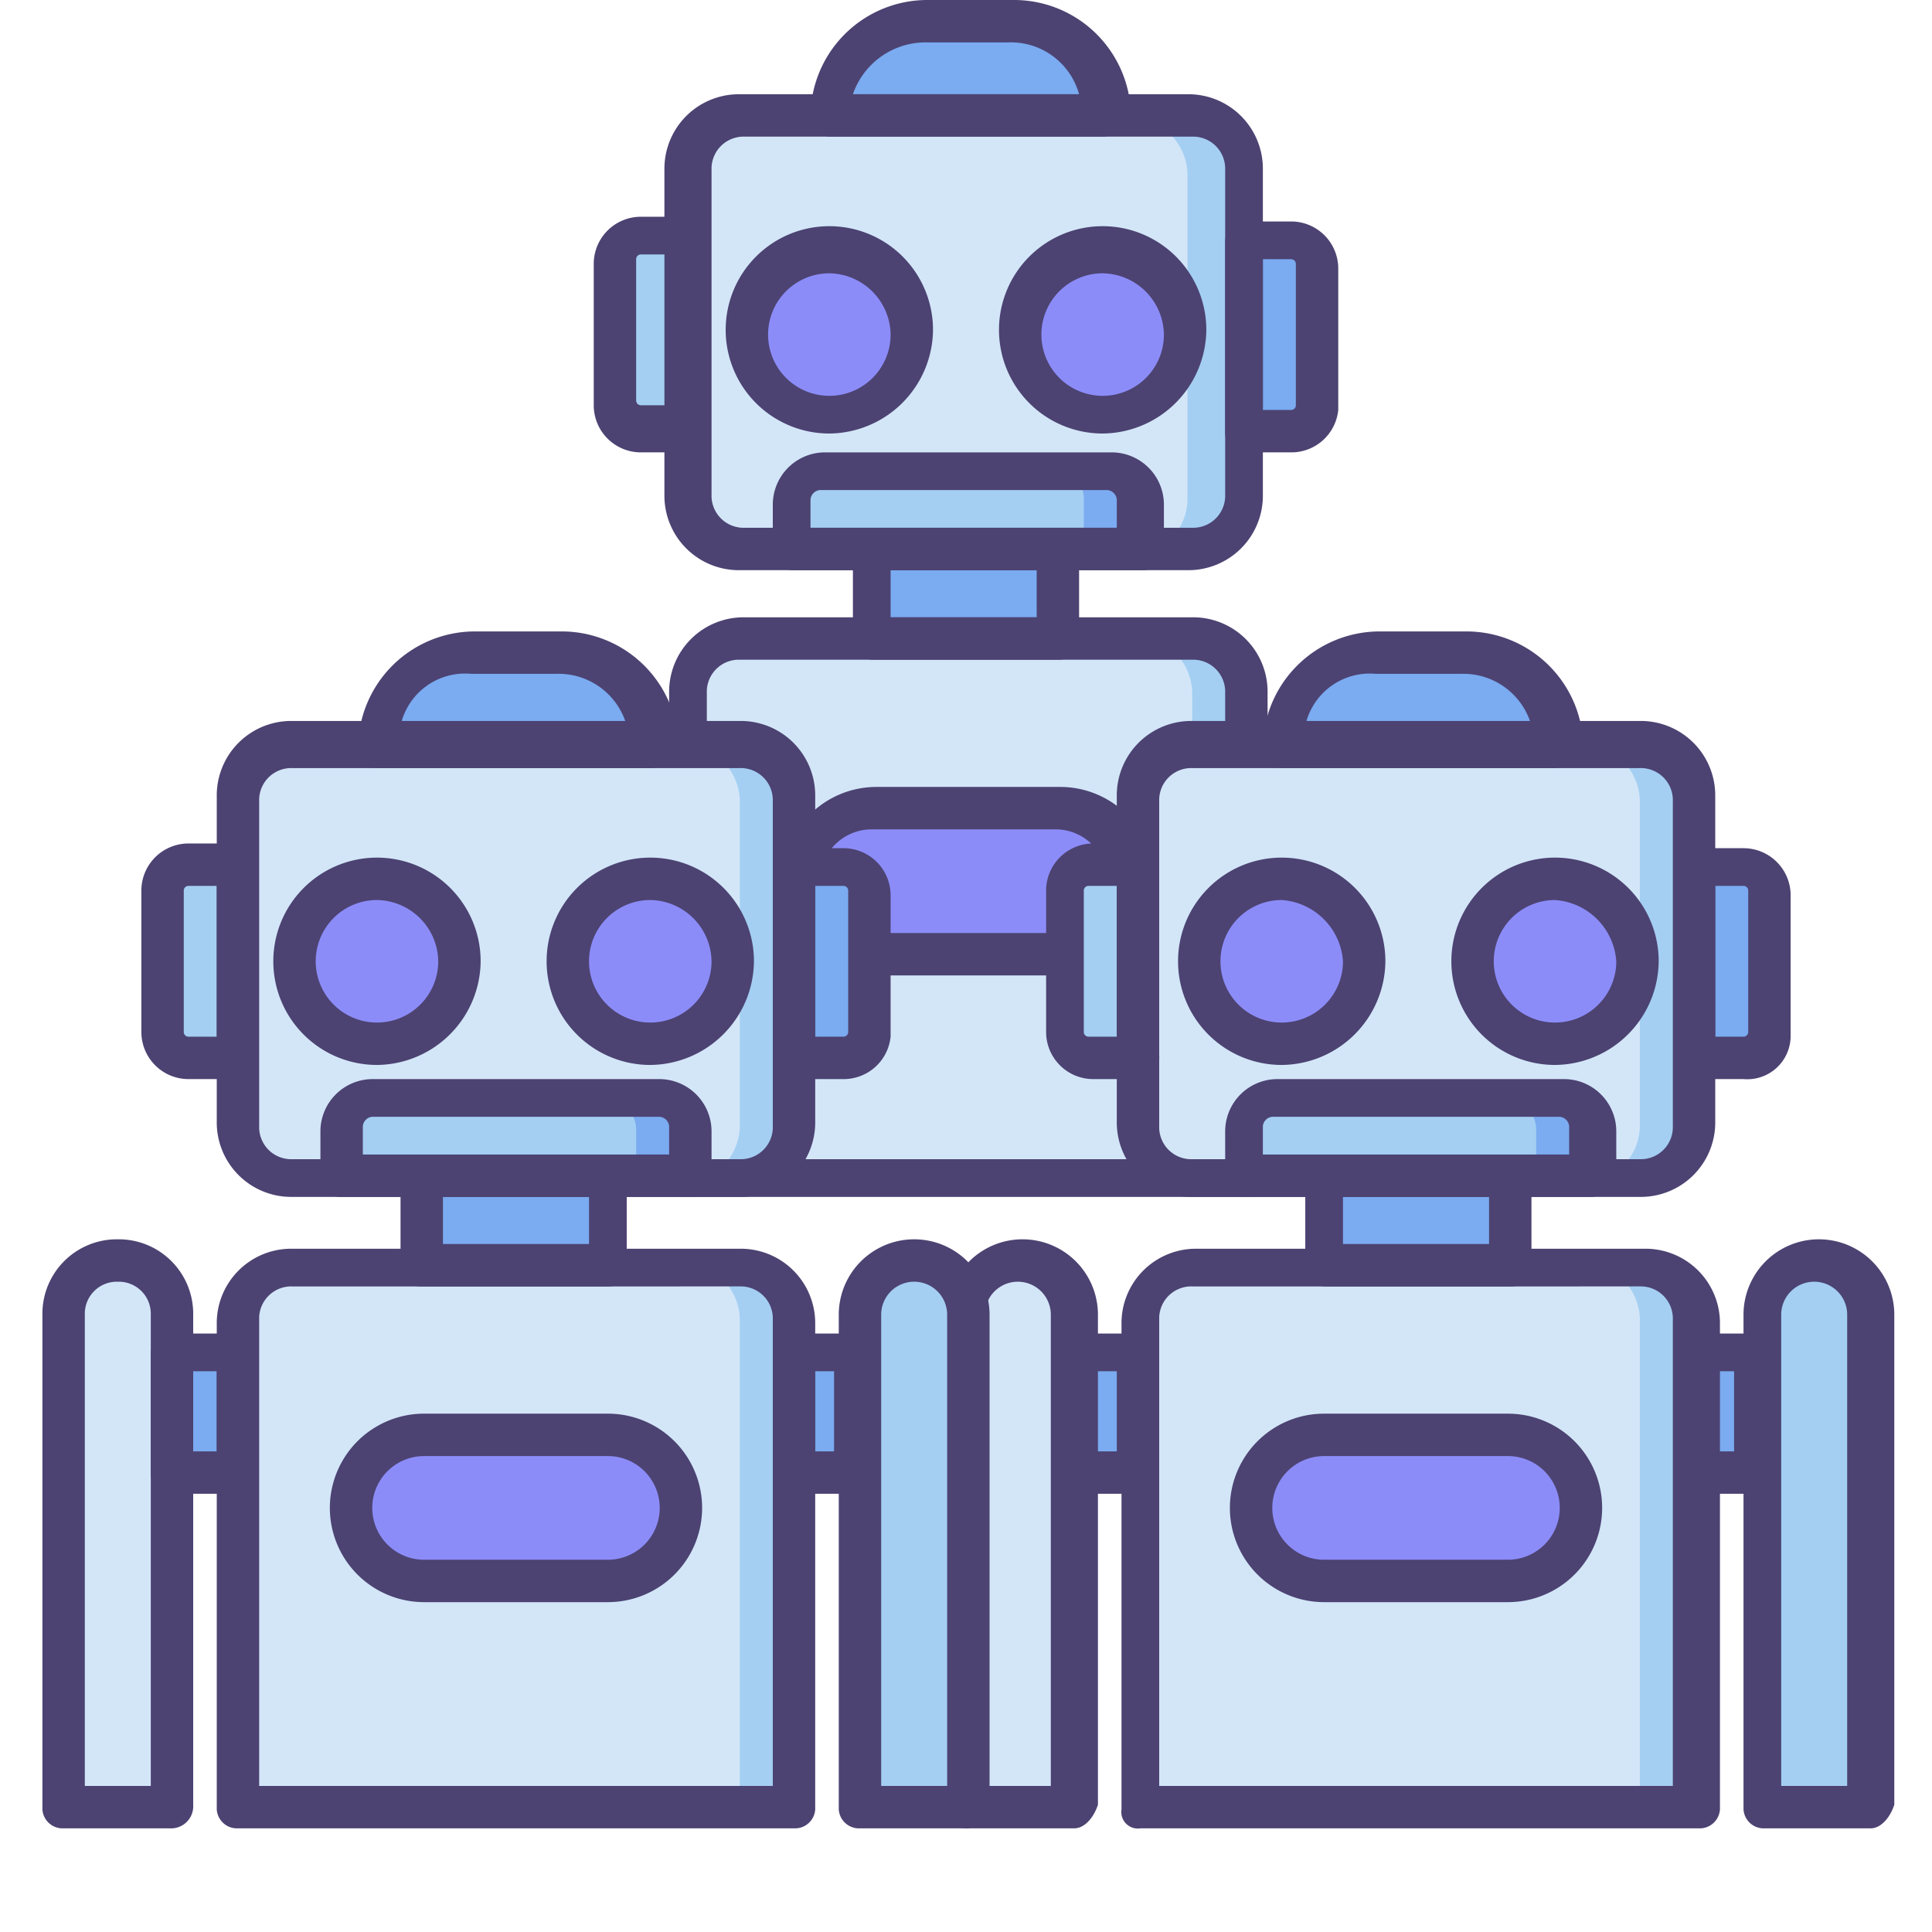 <svg id="Hero" xmlns="http://www.w3.org/2000/svg" viewBox="0 0 41 41"><defs><style>.cls-1{fill:#d3e6f8}.cls-2{fill:#a4cff2}.cls-3{fill:#7babf1}.cls-4{fill:#8c8cf9}.cls-5{fill:#4c4372}</style></defs><path class="cls-1" d="M26.4 25H14.6V14.7a1.22 1.22 0 011.2-1.2h9.5a1.22 1.22 0 011.2 1.2V25z"/><path class="cls-2" d="M25.3 13.5h-1.2a1.22 1.22 0 011.2 1.2V25h1.1V14.7a1.13 1.13 0 00-1.1-1.2z"/><path class="cls-1" d="M25.2 11.6h-9.5a1.22 1.22 0 01-1.2-1.2V3.5a1.22 1.22 0 011.2-1.2h9.5a1.22 1.22 0 011.2 1.2v6.9a1.16 1.16 0 01-1.2 1.2z"/><path class="cls-2" d="M25.2 2.5H24a1.22 1.22 0 011.2 1.2v6.9a1.22 1.22 0 01-1.2 1.2h1.2a1.22 1.22 0 001.2-1.2V3.7a1.16 1.16 0 00-1.2-1.2z"/><path class="cls-2" d="M23.5 9.9h-6.1a.68.68 0 00-.7.7v1h7.4v-1a.56.56 0 00-.6-.7z"/><path class="cls-3" d="M23.5 9.9h-1.2a.68.68 0 01.7.7v1h1.2v-1a.68.68 0 00-.7-.7zm3.9-.8h-1V5h1a.65.65 0 01.6.6v3a.56.56 0 01-.6.5z"/><path class="cls-2" d="M13.6 9.1h1V5h-1a.65.65 0 00-.6.6v3a.56.56 0 00.6.5z"/><path class="cls-3" d="M18.5 11.6h4v1.9h-4zM21.4.4h-1.8a2 2 0 00-2 2h5.8a2 2 0 00-2-2z"/><path class="cls-4" d="M22.5 20.2h-3.9a1.5 1.5 0 010-3h3.9a1.5 1.5 0 010 3z"/><path class="cls-5" d="M14.6 25.4a.35.35 0 01-.4-.4V14.7a1.58 1.58 0 011.6-1.6h9.5a1.58 1.58 0 011.6 1.6V25a.43.43 0 01-.4.4H14.6zM15.7 14a.68.68 0 00-.7.7v9.9h11v-9.9a.68.68 0 00-.7-.7zm9.5-1.9h-9.5a1.58 1.58 0 01-1.6-1.6V3.6A1.58 1.58 0 0115.7 2h9.5a1.58 1.58 0 011.6 1.6v6.9a1.58 1.58 0 01-1.6 1.6zm-9.4-9.2a.68.68 0 00-.7.7v6.9a.68.68 0 00.7.7h9.5a.68.68 0 00.7-.7V3.6a.68.68 0 00-.7-.7z"/><path class="cls-5" d="M24.2 12.1h-7.4a.43.43 0 01-.4-.4v-1a1.11 1.11 0 011.1-1.1h6.1a1.11 1.11 0 011.1 1.1v1a.46.46 0 01-.5.4zm-7-.9h6.5v-.6a.22.22 0 00-.2-.2h-6.1a.22.22 0 00-.2.2zm10.2-1.6h-1a.43.43 0 01-.4-.4V5.1a.43.43 0 01.4-.4h1a1 1 0 011 1v3a1 1 0 01-1 .9zm-.6-.9h.6a.1.1 0 00.1-.1v-3a.1.1 0 00-.1-.1h-.6zm-12.2.9h-1a1 1 0 01-1-1v-3a1 1 0 011-1h1a.43.43 0 01.4.4v4.1a.46.46 0 01-.4.5zm-1-4.2a.1.1 0 00-.1.1v3a.1.1 0 00.1.1h.6V5.4z"/><path class="cls-5" d="M22.5 14h-4a.43.43 0 01-.4-.4v-1.9a.43.43 0 01.4-.4h4a.43.43 0 01.4.4v1.9a.43.43 0 01-.4.4zm-3.6-.9H22v-1h-3.1zm4.5-10.2h-5.8a.43.43 0 01-.4-.4A2.48 2.48 0 0119.7 0h1.8A2.48 2.48 0 0124 2.5a.68.68 0 01-.6.4zM18.1 2h4.8A1.5 1.5 0 0021.4.9h-1.8A1.63 1.63 0 0018.1 2zm4.4 18.7h-3.9a2 2 0 010-4h3.9a2 2 0 010 4zm-4-3.1a1.1 1.1 0 000 2.2h3.9a1.1 1.1 0 100-2.2z"/><path class="cls-1" d="M36 38.3H24.2V28a1.22 1.22 0 011.2-1.2h9.5a1.22 1.22 0 011.2 1.2v10.3z"/><path class="cls-2" d="M34.8 26.8h-1.2a1.22 1.22 0 011.2 1.2v10.3h1.1V28a1.07 1.07 0 00-1.1-1.2z"/><path class="cls-1" d="M34.8 25h-9.5a1.22 1.22 0 01-1.2-1.2v-6.9a1.22 1.22 0 011.2-1.2h9.5a1.22 1.22 0 011.2 1.2v6.9a1.16 1.16 0 01-1.2 1.2z"/><path class="cls-2" d="M34.8 15.8h-1.2a1.22 1.22 0 011.2 1.2v6.9a1.22 1.22 0 01-1.2 1.2h1.2a1.22 1.22 0 001.2-1.2V17a1.16 1.16 0 00-1.2-1.2z"/><path class="cls-2" d="M33.1 23.3H27a.68.68 0 00-.7.7v1h7.4v-1a.56.56 0 00-.6-.7z"/><path class="cls-3" d="M33.1 23.3h-1.2a.68.68 0 01.7.7v1h1.2v-1a.68.68 0 00-.7-.7zm3.9-.8h-1v-4.1h1a.65.65 0 01.6.6v3a.65.65 0 01-.6.5z"/><path class="cls-2" d="M23.1 22.5h1v-4.1h-1a.65.65 0 00-.6.6v3c.1.2.3.5.6.5z"/><path class="cls-3" d="M28.1 25h4v1.9h-4zm-5.3 3.6h1.4v2.6h-1.4zm13.2 0h1.3v2.6H36zm-5-14.8h-1.8a2 2 0 00-2 2H33a2 2 0 00-2-2z"/><path class="cls-1" d="M20.5 38.3h2.3V27.9a1.1 1.1 0 00-2.2 0v10.4z"/><path class="cls-2" d="M37.4 38.3h2.3V27.9a1.1 1.1 0 00-2.2 0l-.1 10.4z"/><path class="cls-5" d="M24.2 38.8a.35.35 0 01-.4-.4V28.1a1.58 1.58 0 011.6-1.6h9.5a1.58 1.58 0 011.6 1.6v10.3a.43.43 0 01-.4.4H24.2zm1.1-11.5a.68.68 0 00-.7.7v9.9h10.9V28a.68.68 0 00-.7-.7zm9.5-1.9h-9.5a1.58 1.58 0 01-1.6-1.6v-6.9a1.58 1.58 0 011.6-1.6h9.5a1.58 1.58 0 011.6 1.6v6.9a1.58 1.58 0 01-1.6 1.6zm-9.5-9.1a.68.68 0 00-.7.7v6.9a.68.68 0 00.7.7h9.5a.68.68 0 00.7-.7V17a.68.68 0 00-.7-.7z"/><path class="cls-5" d="M33.8 25.4h-7.4a.43.43 0 01-.4-.4v-1a1.11 1.11 0 011.1-1.1h6.1a1.11 1.11 0 011.1 1.1v1a.66.66 0 01-.5.4zm-7-.9h6.5v-.6a.22.22 0 00-.2-.2H27a.22.22 0 00-.2.2zM37 22.9h-1a.43.43 0 01-.4-.4v-4.1a.43.43 0 01.4-.4h1a1 1 0 011 1v3a.92.92 0 01-1 .9zm-.6-.9h.6a.1.1 0 00.1-.1v-3a.1.1 0 00-.1-.1h-.6zm-12.2.9h-1a1 1 0 01-1-1v-3a1 1 0 011-1h1a.43.43 0 01.4.4v4.1a.46.46 0 01-.4.5zm-1.1-4.1a.1.1 0 00-.1.1v3a.1.1 0 00.1.1h.6v-3.2z"/><path class="cls-5" d="M32.1 27.3h-4a.43.43 0 01-.4-.4V25a.43.43 0 01.4-.4h4a.43.43 0 01.4.4v1.9a.43.43 0 01-.4.4zm-3.6-.9h3.1v-1h-3.1zm-4.3 5.3h-1.4a.43.43 0 01-.4-.4v-2.6a.43.43 0 01.4-.4h1.4a.43.43 0 01.4.4v2.6c0 .1-.2.4-.4.4zm-1-.9h.5v-1.7h-.5zm14.1.9H36a.43.43 0 01-.4-.4v-2.6a.43.43 0 01.4-.4h1.3a.43.43 0 01.4.4v2.6c.1.1-.1.4-.4.4zm-.9-.9h.4v-1.7h-.4zM33 16.3h-5.8a.43.43 0 01-.4-.4 2.48 2.48 0 012.5-2.5h1.8a2.48 2.48 0 012.5 2.5c-.2.2-.4.4-.6.4zm-5.3-.9h4.8a1.5 1.5 0 00-1.5-1.1h-1.8a1.4 1.4 0 00-1.5 1.1z"/><path class="cls-5" d="M22.8 38.8h-2.3a.43.43 0 01-.4-.4V27.9a1.6 1.6 0 013.2 0v10.4c-.1.3-.3.5-.5.5zm-1.9-.9h1.4v-10a.7.7 0 00-1.4 0zm18.8.9h-2.3a.43.43 0 01-.4-.4V27.9a1.6 1.6 0 013.2 0v10.4c-.1.3-.3.5-.5.5zm-1.9-.9h1.4v-10a.7.7 0 00-1.4 0z"/><path class="cls-1" d="M16.8 38.3H5V28a1.22 1.22 0 011.2-1.2h9.5a1.22 1.22 0 011.2 1.2v10.3z"/><path class="cls-2" d="M15.7 26.8h-1.2a1.22 1.22 0 011.2 1.2v10.3h1.1V28a1.2 1.2 0 00-1.1-1.2z"/><path class="cls-1" d="M15.7 25H6.2A1.22 1.22 0 015 23.8v-6.9a1.22 1.22 0 011.2-1.2h9.5a1.22 1.22 0 011.2 1.2v6.9a1.29 1.29 0 01-1.2 1.2z"/><path class="cls-2" d="M15.7 15.8h-1.2a1.22 1.22 0 011.2 1.2v6.9a1.22 1.22 0 01-1.2 1.2h1.2a1.22 1.22 0 001.2-1.2V17a1.29 1.29 0 00-1.2-1.2z"/><path class="cls-2" d="M14 23.3H7.9a.68.68 0 00-.7.7v1h7.4v-1a.67.67 0 00-.6-.7z"/><path class="cls-3" d="M14 23.3h-1.2a.68.68 0 01.7.7v1h1.2v-1a.84.84 0 00-.7-.7zm3.9-.8h-1v-4.1h1a.65.65 0 01.6.6v3c-.1.2-.3.5-.6.5z"/><path class="cls-2" d="M4 22.5h1v-4.1H4a.65.65 0 00-.6.6v3a.65.65 0 00.6.5z"/><path class="cls-3" d="M8.9 25h4v1.9h-4zm-5.3 3.6H5v2.6H3.6zm13.2 0h1.3v2.6h-1.3zm-5-14.8H10a2 2 0 00-2 2h5.8a2 2 0 00-2-2z"/><path class="cls-1" d="M1.3 38.3h2.3V27.9a1.1 1.1 0 00-2.2 0v10.4z"/><path class="cls-2" d="M18.2 38.3h2.3V27.9a1.1 1.1 0 00-2.2 0v10.4z"/><path class="cls-5" d="M5 38.8a.43.43 0 01-.4-.4V28.1a1.58 1.58 0 011.6-1.6h9.5a1.58 1.58 0 011.6 1.6v10.3a.43.43 0 01-.4.4H5zm1.2-11.5a.68.68 0 00-.7.7v9.9h10.9V28a.68.68 0 00-.7-.7zm9.5-1.9H6.2a1.58 1.58 0 01-1.6-1.6v-6.9a1.58 1.58 0 011.6-1.6h9.5a1.58 1.58 0 011.6 1.6v6.9a1.58 1.58 0 01-1.6 1.6zm-9.5-9.1a.68.68 0 00-.7.7v6.9a.68.68 0 00.7.7h9.5a.68.68 0 00.7-.7V17a.68.68 0 00-.7-.7z"/><path class="cls-5" d="M14.6 25.4H7.2a.43.43 0 01-.4-.4v-1a1.11 1.11 0 011.1-1.1H14a1.11 1.11 0 011.1 1.1v1a.46.46 0 01-.5.4zm-6.9-.9h6.5v-.6a.22.22 0 00-.2-.2H7.9a.22.22 0 00-.2.2v.6zm10.2-1.6h-1a.43.43 0 01-.4-.4v-4.1a.43.43 0 01.4-.4h1a1 1 0 011 1v3a1 1 0 01-1 .9zm-.6-.9h.6a.1.1 0 00.1-.1v-3a.1.1 0 00-.1-.1h-.6zM5 22.9H4a1 1 0 01-1-1v-3a1 1 0 011-1h1a.43.43 0 01.4.4v4.1c.1.3-.1.5-.4.5zm-1-4.1a.1.1 0 00-.1.1v3a.1.1 0 00.1.1h.6v-3.2z"/><path class="cls-5" d="M12.9 27.3h-4a.43.43 0 01-.4-.4V25a.43.43 0 01.4-.4h4a.43.43 0 01.4.4v1.9c.1.2-.1.4-.4.4zm-3.5-.9h3.1v-1H9.4zM5 31.7H3.6a.43.43 0 01-.4-.4v-2.6a.43.43 0 01.4-.4H5a.43.43 0 01.4.4v2.6c0 .1-.2.4-.4.4zm-.9-.9h.5v-1.7h-.5zm14.1.9h-1.3a.43.43 0 01-.4-.4v-2.6a.43.43 0 01.4-.4h1.3a.43.43 0 01.4.4v2.6c0 .1-.2.4-.4.4zm-.9-.9h.4v-1.7h-.4zm-3.5-14.5H8a.43.43 0 01-.4-.4 2.48 2.48 0 012.5-2.5h1.8a2.48 2.48 0 012.5 2.5.68.68 0 01-.6.4zm-5.3-.9h4.8a1.5 1.5 0 00-1.5-1.1H10a1.4 1.4 0 00-1.5 1.1z"/><path class="cls-5" d="M3.6 38.8H1.3a.43.43 0 01-.4-.4V27.9a1.58 1.58 0 011.6-1.6 1.58 1.58 0 011.6 1.6v10.4a.47.47 0 01-.5.5zm-1.8-.9h1.4v-10a.68.68 0 00-.7-.7.68.68 0 00-.7.7v10zm18.7.9h-2.3a.43.43 0 01-.4-.4V27.9a1.6 1.6 0 013.2 0v10.4c-.1.3-.3.5-.5.5zm-1.8-.9h1.4v-10a.7.7 0 10-1.4 0v10z"/><path class="cls-4" d="M25.1 7a1.7 1.7 0 01-3.4 0 1.7 1.7 0 013.4 0zm-5.8 0a1.7 1.7 0 11-3.4 0 1.75 1.75 0 011.7-1.7A1.69 1.69 0 0119.3 7zm15.4 13.4a1.7 1.7 0 11-1.7-1.7 1.69 1.69 0 011.7 1.7zm-5.8 0a1.7 1.7 0 11-1.7-1.7 1.69 1.69 0 011.7 1.7zM32 33.5h-3.9a1.5 1.5 0 010-3H32a1.54 1.54 0 011.5 1.5 1.47 1.47 0 01-1.5 1.5zM15.5 20.4a1.7 1.7 0 11-1.7-1.7 1.63 1.63 0 011.7 1.7zm-5.8 0A1.75 1.75 0 018 22.1a1.7 1.7 0 110-3.4 1.63 1.63 0 011.7 1.7zm3.2 13.1H9a1.5 1.5 0 010-3h3.9a1.5 1.5 0 010 3z"/><path class="cls-5" d="M23.4 9.2A2.2 2.2 0 1125.6 7a2.22 2.22 0 01-2.2 2.2zm0-3.4a1.3 1.3 0 101.3 1.3 1.32 1.32 0 00-1.3-1.3zm-5.8 3.4A2.2 2.2 0 1119.8 7a2.22 2.22 0 01-2.2 2.2zm0-3.4a1.3 1.3 0 101.3 1.3 1.32 1.32 0 00-1.3-1.3zM33 22.6a2.2 2.2 0 112.2-2.2 2.22 2.22 0 01-2.2 2.2zm0-3.5a1.3 1.3 0 101.3 1.3 1.4 1.4 0 00-1.3-1.3zm-5.8 3.5a2.2 2.2 0 112.2-2.2 2.22 2.22 0 01-2.2 2.2zm0-3.5a1.3 1.3 0 101.3 1.3 1.4 1.4 0 00-1.3-1.3zM32 34h-3.9a2 2 0 010-4H32a2 2 0 010 4zm-3.9-3.1a1.1 1.1 0 100 2.2H32a1.1 1.1 0 000-2.2zm-14.3-8.3a2.2 2.2 0 112.2-2.2 2.22 2.22 0 01-2.2 2.2zm0-3.5a1.3 1.3 0 101.3 1.3 1.32 1.32 0 00-1.3-1.3zM8 22.6a2.2 2.2 0 112.2-2.2A2.22 2.22 0 018 22.6zm0-3.5a1.3 1.3 0 101.3 1.3A1.32 1.32 0 008 19.1zM12.9 34H9a2 2 0 010-4h3.9a2 2 0 010 4zM9 30.9a1.1 1.1 0 100 2.2h3.9a1.1 1.1 0 000-2.2z"/></svg>